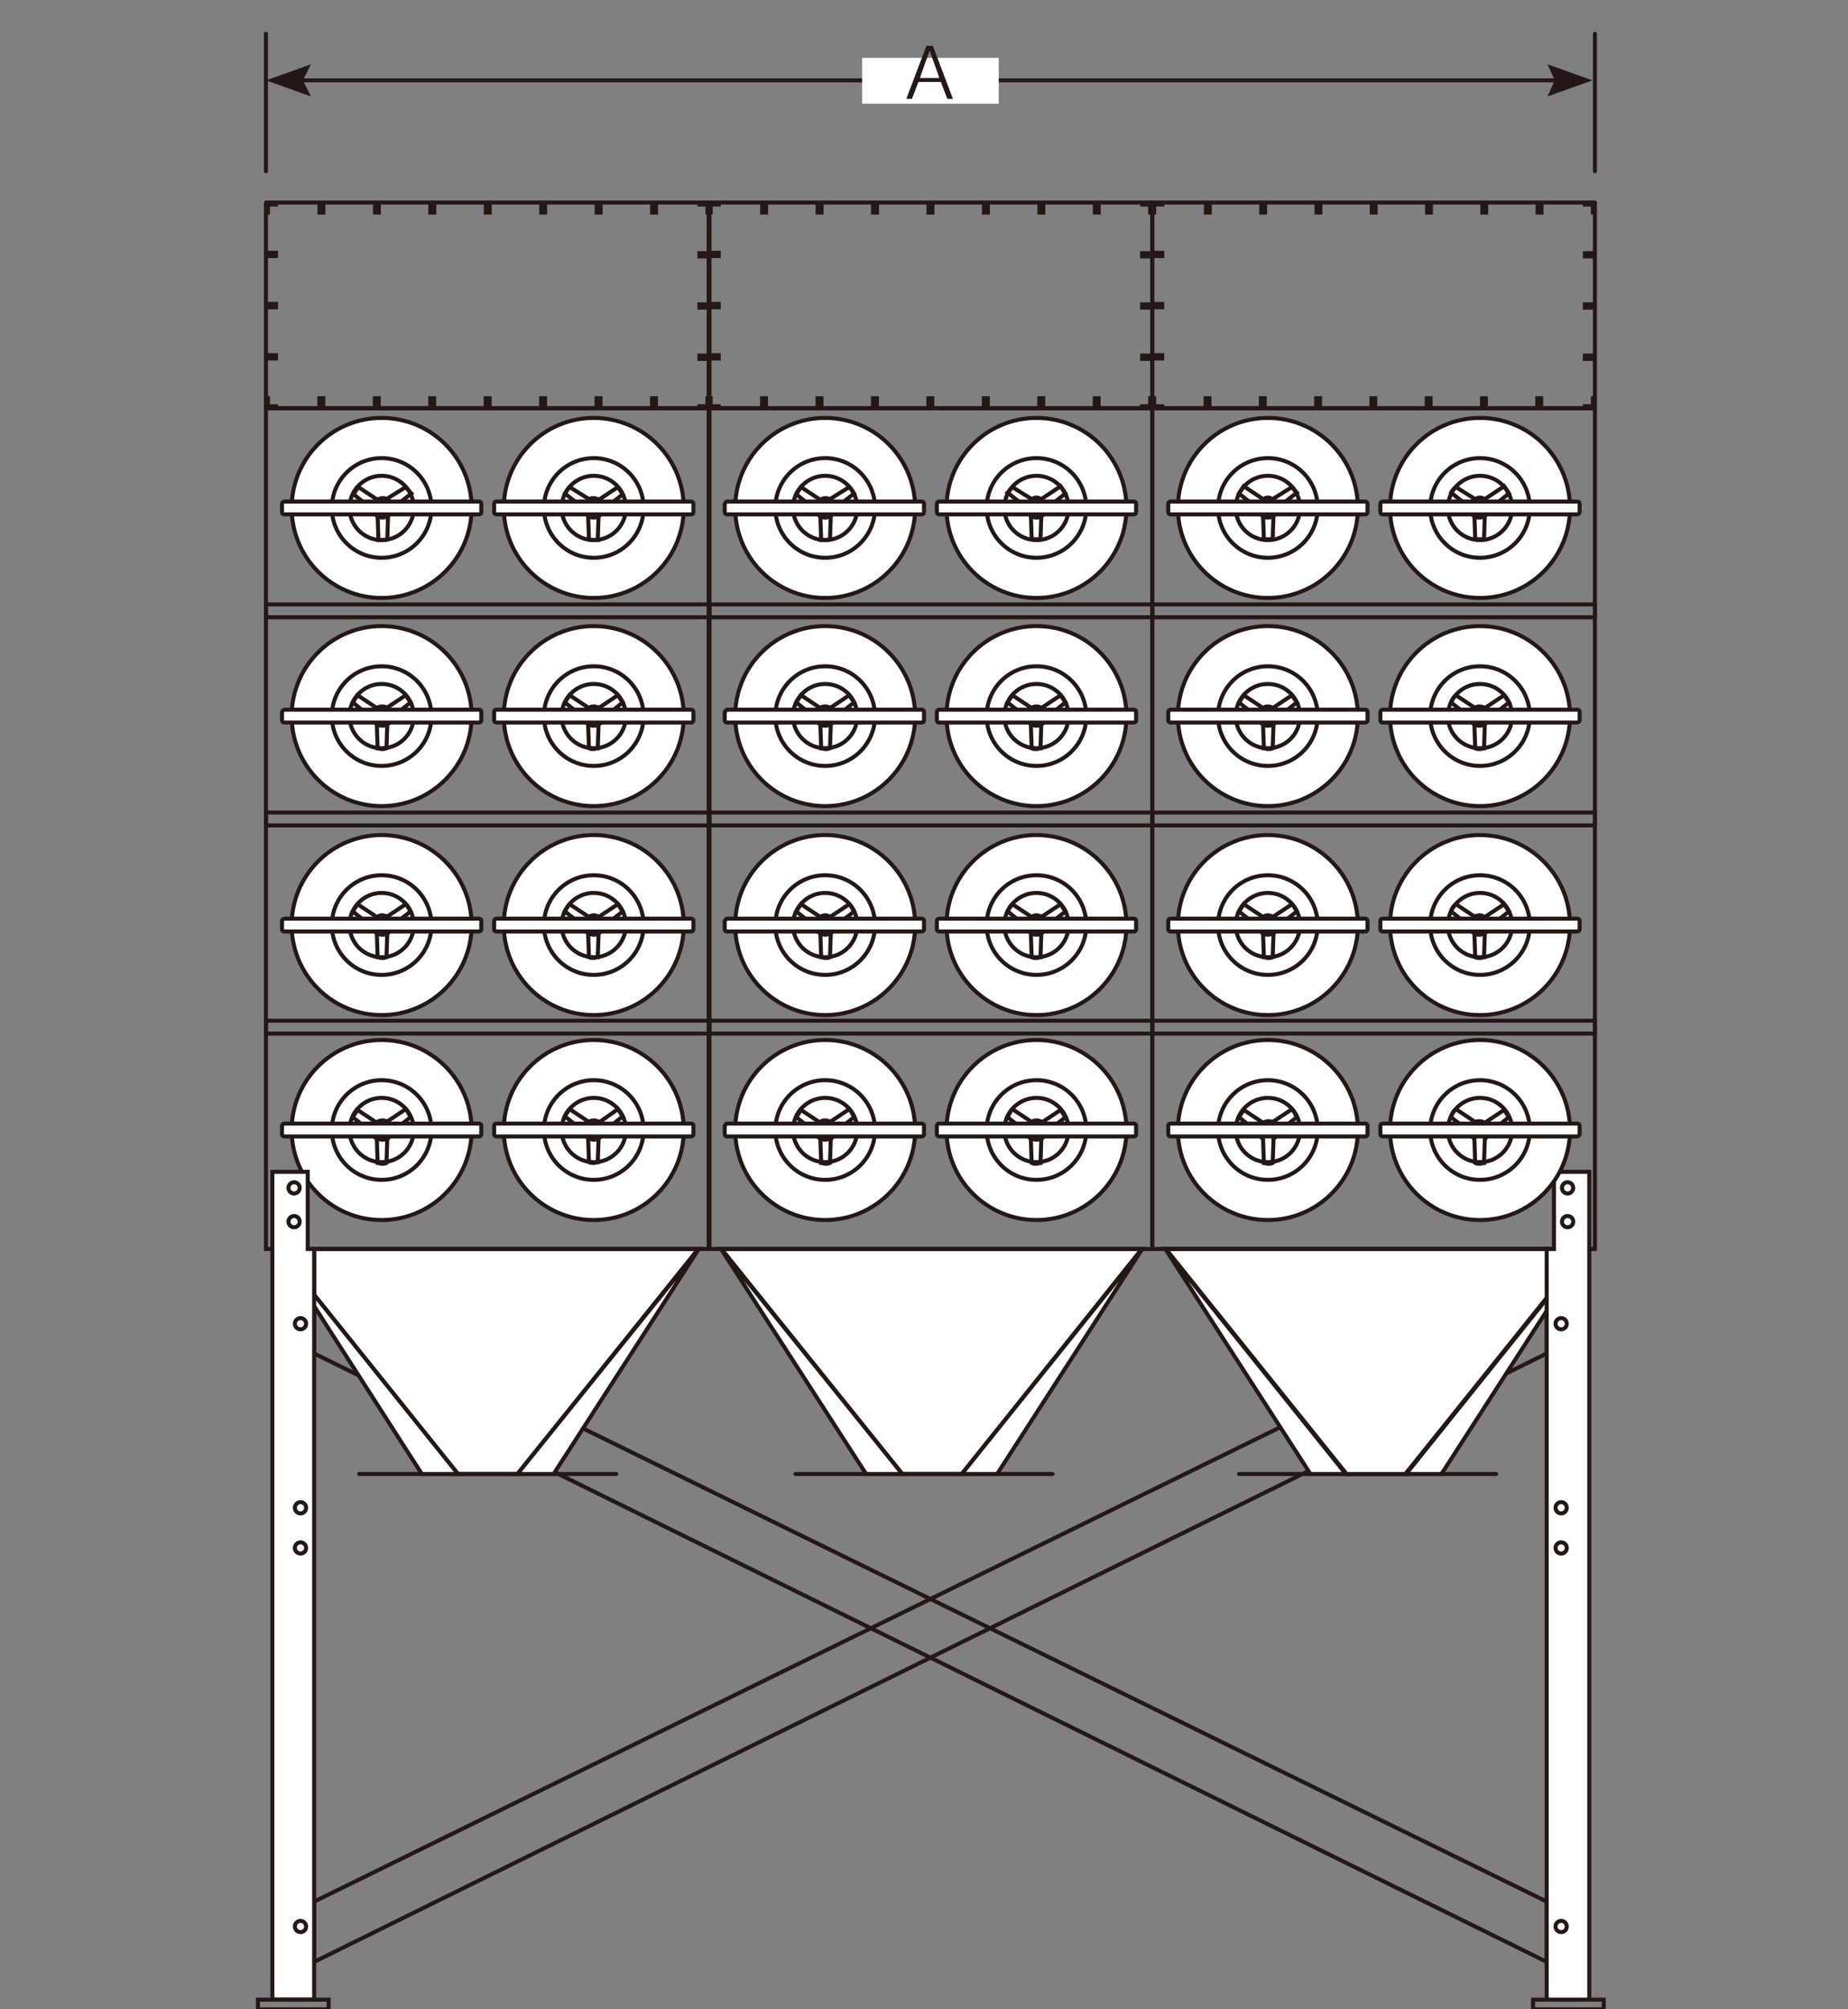 <?xml version="1.0" encoding="utf-8"?>
<!-- Generator: Adobe Illustrator 26.3.1, SVG Export Plug-In . SVG Version: 6.00 Build 0)  -->
<svg version="1.1" id="_イヤー_2" xmlns="http://www.w3.org/2000/svg" xmlns:xlink="http://www.w3.org/1999/xlink" x="0px"
	 y="0px" viewBox="0 0 230 250" style="enable-background:new 0 0 230 250;" xml:space="preserve">
<rect x="0" y="0" width="230" height="250" fill="#808080" stroke="none"/>
<style type="text/css">
	.st0{fill:none;stroke:#231815;stroke-width:0.5;stroke-linecap:round;stroke-miterlimit:10;}
	.st1{fill:#FFFFFF;stroke:#231815;stroke-width:0.5;stroke-linecap:round;stroke-miterlimit:10;}
	.st2{fill:none;stroke:#231815;stroke-width:0.5;stroke-linejoin:round;}
	.st3{clip-path:url(#SVGID_00000045594397511811096230000007235280145867690929_);}
	.st4{fill:none;stroke:#231815;stroke-width:3;stroke-miterlimit:10;}
	.st5{fill:none;stroke:#231815;stroke-width:3;stroke-miterlimit:10;stroke-dasharray:0,0,0.99,5.91;}
	.st6{fill:none;stroke:#231815;stroke-width:3;stroke-miterlimit:10;stroke-dasharray:0,0,0.91,5.46;}
	.st7{clip-path:url(#SVGID_00000091696352297436040590000000714188758702585760_);}
	.st8{clip-path:url(#SVGID_00000005977354271505737290000018031168969475295641_);}
	.st9{fill:none;stroke:#231815;stroke-width:3;stroke-miterlimit:10;stroke-dasharray:0,0,0.98,5.9;}
	.st10{fill:#231815;}
	.st11{fill:#FFFFFF;}
</style>
<g id="_イヤー_1-2">
	<g>
		<polygon class="st0" points="192.5,236.6 192.5,244.1 39.1,168.4 39.1,161.3 		"/>
		<polygon class="st0" points="39.1,236.6 39.1,244.1 192.5,168.4 192.5,161.3 		"/>
		<line class="st0" x1="186.2" y1="183.4" x2="154.2" y2="183.4"/>
		<polygon class="st1" points="163.1,183.4 145.1,155.5 167.5,183.4 		"/>
		<polygon class="st1" points="179.4,183.4 197.4,155.5 175,183.4 		"/>
		<polygon class="st1" points="192.8,161.1 174.9,183.4 167.6,183.4 145.1,155.4 192.8,155.4 		"/>
		<polygon class="st1" points="39.1,161.1 57,183.4 64.4,183.4 86.9,155.4 39.1,155.4 		"/>
		<polygon class="st1" points="89.8,155.4 112.3,183.4 112.3,183.4 119.7,183.4 142.1,155.4 		"/>
		<polygon class="st1" points="192.8,161.1 174.9,183.4 167.6,183.4 145.1,155.4 192.8,155.4 		"/>
		<line class="st0" x1="131" y1="183.4" x2="99" y2="183.4"/>
		<g>
			<line class="st0" x1="76.7" y1="183.4" x2="44.7" y2="183.4"/>
			<polygon class="st1" points="52.5,183.4 34.6,155.5 57,183.4 			"/>
			<polygon class="st1" points="68.9,183.4 86.9,155.5 64.4,183.4 			"/>
		</g>
		<polygon class="st1" points="107.8,183.4 89.8,155.5 112.3,183.4 		"/>
		<polygon class="st1" points="124.1,183.4 142.1,155.5 119.7,183.4 		"/>
		<rect x="143.4" y="50.8" class="st0" width="55.1" height="104.6"/>
		<rect x="33.1" y="50.8" class="st0" width="55.1" height="104.6"/>
		<circle class="st1" cx="47.5" cy="140.6" r="11.2"/>
		<circle class="st0" cx="47.5" cy="140.6" r="6.2"/>
		<path class="st0" d="M50.5,138l-2.4,1.6c-0.2-0.1-0.4-0.1-0.6-0.1s-0.4,0.1-0.6,0.2l-2.4-1.6c-0.2,0.3-0.4,0.6-0.6,0.9l2.5,2
			c0.1,0.3,0.2,0.5,0.5,0.7l0.1,3c0.2,0,0.3,0.1,0.5,0.1s0.4,0,0.6-0.1l0.1-3c0.3-0.2,0.4-0.5,0.5-0.8l2.4-1.9
			C50.9,138.6,50.7,138.2,50.5,138L50.5,138z"/>
		<circle class="st0" cx="47.6" cy="140.6" r="1.2"/>
		<circle class="st0" cx="47.5" cy="140.6" r="4"/>
		<path class="st1" d="M35.4,139.8h24.2c0.2,0,0.3,0.1,0.3,0.3v1c0,0.2-0.1,0.3-0.3,0.3H35.4c-0.2,0-0.3-0.1-0.3-0.3v-1
			C35.1,139.9,35.3,139.8,35.4,139.8z"/>
		<circle class="st1" cx="47.5" cy="115.1" r="11.2"/>
		<circle class="st0" cx="47.5" cy="115.1" r="6.2"/>
		<path class="st0" d="M50.5,112.5l-2.4,1.6c-0.2-0.1-0.4-0.2-0.6-0.2s-0.4,0.1-0.6,0.2l-2.4-1.6c-0.2,0.3-0.4,0.6-0.6,0.9l2.5,2
			c0.1,0.3,0.2,0.5,0.5,0.7l0.1,3c0.2,0,0.3,0.1,0.5,0.1s0.4,0,0.6-0.1l0.1-3c0.3-0.2,0.4-0.5,0.5-0.8l2.4-1.9
			C50.9,113,50.7,112.7,50.5,112.5L50.5,112.5z"/>
		<circle class="st0" cx="47.6" cy="115.1" r="1.2"/>
		<circle class="st0" cx="47.5" cy="115.1" r="4"/>
		<path class="st1" d="M35.4,114.3h24.2c0.2,0,0.3,0.1,0.3,0.3v1c0,0.2-0.1,0.3-0.3,0.3H35.4c-0.2,0-0.3-0.1-0.3-0.3v-1
			C35.1,114.4,35.3,114.3,35.4,114.3z"/>
		<polygon class="st1" points="38.3,145.8 33.9,145.8 33.9,248.8 39.1,248.8 39.1,155.4 38.3,155.4 		"/>
		<rect x="32.1" y="248.8" class="st0" width="8.8" height="1.2"/>
		<rect x="190.8" y="248.8" class="st0" width="8.8" height="1.2"/>
		<circle class="st0" cx="36.6" cy="147.8" r="0.7"/>
		<circle class="st0" cx="36.6" cy="152" r="0.7"/>
		<circle class="st0" cx="37.4" cy="164.7" r="0.7"/>
		<circle class="st0" cx="37.4" cy="187.6" r="0.7"/>
		<circle class="st0" cx="37.4" cy="192.6" r="0.7"/>
		<circle class="st0" cx="37.4" cy="239.7" r="0.7"/>
		<circle class="st1" cx="73.9" cy="140.6" r="11.2"/>
		<circle class="st0" cx="73.9" cy="140.6" r="6.2"/>
		<path class="st0" d="M70.9,138l2.4,1.6c0.2-0.1,0.4-0.1,0.6-0.1s0.4,0.1,0.6,0.2l2.4-1.7c0.2,0.3,0.4,0.6,0.6,0.9l-2.5,2
			c-0.1,0.3-0.2,0.5-0.5,0.7l-0.1,3c-0.2,0-0.3,0.1-0.5,0.1s-0.4,0-0.6-0.1l-0.1-3c-0.3-0.2-0.4-0.5-0.5-0.8l-2.4-1.9
			C70.5,138.6,70.7,138.2,70.9,138L70.9,138z"/>
		<circle class="st0" cx="73.9" cy="140.6" r="1.2"/>
		<circle class="st0" cx="73.9" cy="140.6" r="4"/>
		<path class="st1" d="M86,141.4H61.8c-0.2,0-0.3-0.1-0.3-0.3v-1c0-0.2,0.1-0.3,0.3-0.3H86c0.2,0,0.3,0.1,0.3,0.3v1
			C86.3,141.3,86.2,141.4,86,141.4z"/>
		<circle class="st1" cx="73.9" cy="115.1" r="11.2"/>
		<circle class="st0" cx="73.9" cy="115.1" r="6.2"/>
		<path class="st0" d="M70.9,112.5l2.4,1.6c0.2-0.1,0.4-0.2,0.6-0.2s0.4,0.1,0.6,0.2l2.4-1.6c0.2,0.3,0.4,0.6,0.6,0.9l-2.5,2
			c-0.1,0.3-0.2,0.5-0.5,0.7l-0.1,3c-0.2,0-0.3,0.1-0.5,0.1s-0.4,0-0.6-0.1l-0.1-3c-0.3-0.2-0.4-0.5-0.5-0.8l-2.4-1.9
			C70.5,113,70.7,112.7,70.9,112.5L70.9,112.5z"/>
		<circle class="st0" cx="73.9" cy="115.1" r="1.2"/>
		<circle class="st0" cx="73.9" cy="115.1" r="4"/>
		<path class="st1" d="M86,115.9H61.8c-0.2,0-0.3-0.1-0.3-0.3v-1c0-0.2,0.1-0.3,0.3-0.3H86c0.2,0,0.3,0.1,0.3,0.3v1
			C86.3,115.8,86.2,115.9,86,115.9z"/>
		<polygon class="st1" points="193.4,145.8 197.8,145.8 197.8,248.8 192.5,248.8 192.5,155.4 193.4,155.4 		"/>
		<circle class="st0" cx="195.1" cy="147.8" r="0.7"/>
		<circle class="st0" cx="195.1" cy="152" r="0.7"/>
		<circle class="st0" cx="194.3" cy="164.7" r="0.7"/>
		<circle class="st0" cx="194.3" cy="187.6" r="0.7"/>
		<circle class="st0" cx="194.3" cy="192.6" r="0.7"/>
		<circle class="st0" cx="194.3" cy="239.7" r="0.7"/>
		<rect x="33.1" y="127" class="st0" width="55.1" height="1.6"/>
		<rect x="33.1" y="25.2" class="st2" width="55.2" height="25.6"/>
		<g>
			<g>
				<g>
					<g>
						<defs>
							<rect id="SVGID_1_" x="33.1" y="25.2" width="55.2" height="25.6"/>
						</defs>
						<clipPath id="SVGID_00000183962143894162641270000002618385140173259425_">
							<use xlink:href="#SVGID_1_"  style="overflow:visible;"/>
						</clipPath>
						<g style="clip-path:url(#SVGID_00000183962143894162641270000002618385140173259425_);">
							<g>
								<polyline class="st4" points="88.3,25.7 88.3,25.2 87.8,25.2 								"/>
								<line class="st5" x1="81.9" y1="25.2" x2="36.5" y2="25.2"/>
								<polyline class="st4" points="33.6,25.2 33.1,25.2 33.1,25.7 								"/>
								<line class="st6" x1="33.1" y1="31.2" x2="33.1" y2="47.6"/>
								<polyline class="st4" points="33.1,50.3 33.1,50.8 33.6,50.8 								"/>
								<line class="st5" x1="39.5" y1="50.8" x2="84.8" y2="50.8"/>
								<polyline class="st4" points="87.8,50.8 88.3,50.8 88.3,50.3 								"/>
								<line class="st6" x1="88.3" y1="44.9" x2="88.3" y2="28.5"/>
							</g>
						</g>
					</g>
				</g>
			</g>
		</g>
		<circle class="st1" cx="157.8" cy="140.6" r="11.2"/>
		<circle class="st0" cx="157.8" cy="140.6" r="6.2"/>
		<path class="st0" d="M160.8,138l-2.4,1.6c-0.2-0.1-0.4-0.1-0.6-0.1s-0.4,0.1-0.6,0.2l-2.4-1.6c-0.2,0.3-0.4,0.6-0.6,0.9l2.5,2
			c0.1,0.3,0.2,0.5,0.5,0.7l0.1,3c0.2,0,0.3,0.1,0.5,0.1s0.4,0,0.6-0.1l0.1-3c0.3-0.2,0.4-0.5,0.5-0.8l2.4-1.9
			C161.2,138.6,161,138.2,160.8,138L160.8,138z"/>
		<circle class="st0" cx="157.8" cy="140.6" r="4"/>
		<circle class="st1" cx="157.8" cy="115.1" r="11.2"/>
		<circle class="st0" cx="157.8" cy="115.1" r="6.2"/>
		<path class="st0" d="M160.8,112.5l-2.4,1.6c-0.2-0.1-0.4-0.2-0.6-0.2s-0.4,0.1-0.6,0.2l-2.4-1.6c-0.2,0.3-0.4,0.6-0.6,0.9l2.5,2
			c0.1,0.3,0.2,0.5,0.5,0.7l0.1,3c0.2,0,0.3,0.1,0.5,0.1s0.4,0,0.6-0.1l0.1-3c0.3-0.2,0.4-0.5,0.5-0.8l2.4-1.9
			C161.2,113,161,112.7,160.8,112.5L160.8,112.5z"/>
		<circle class="st0" cx="157.8" cy="115.1" r="1.2"/>
		<circle class="st0" cx="157.8" cy="115.1" r="4"/>
		<path class="st1" d="M145.7,114.3h24.2c0.2,0,0.3,0.1,0.3,0.3v1c0,0.2-0.1,0.3-0.3,0.3h-24.2c-0.2,0-0.3-0.1-0.3-0.3v-1
			C145.4,114.4,145.5,114.3,145.7,114.3z"/>
		<circle class="st1" cx="184.2" cy="140.6" r="11.2"/>
		<circle class="st0" cx="184.2" cy="140.6" r="6.2"/>
		<path class="st0" d="M181.2,138l2.4,1.6c0.2-0.1,0.4-0.1,0.6-0.1c0.2,0,0.4,0.1,0.6,0.2l2.4-1.6c0.2,0.3,0.4,0.6,0.6,0.9l-2.5,2
			c-0.1,0.3-0.2,0.5-0.5,0.7l-0.1,3c-0.2,0-0.3,0.1-0.5,0.1s-0.4,0-0.6-0.1l-0.1-3c-0.3-0.2-0.4-0.5-0.5-0.8l-2.4-1.9
			C180.7,138.6,180.9,138.2,181.2,138L181.2,138z"/>
		<circle class="st0" cx="184.2" cy="140.6" r="4"/>
		<circle class="st1" cx="184.2" cy="115.1" r="11.2"/>
		<circle class="st0" cx="184.2" cy="115.1" r="6.2"/>
		<path class="st0" d="M181.2,112.5l2.4,1.6c0.2-0.1,0.4-0.2,0.6-0.2c0.2,0,0.4,0.1,0.6,0.2l2.4-1.6c0.2,0.3,0.4,0.6,0.6,0.9l-2.5,2
			c-0.1,0.3-0.2,0.5-0.5,0.7l-0.1,3c-0.2,0-0.3,0.1-0.5,0.1s-0.4,0-0.6-0.1l-0.1-3c-0.3-0.2-0.4-0.5-0.5-0.8l-2.4-1.9
			C180.7,113,180.9,112.7,181.2,112.5L181.2,112.5z"/>
		<circle class="st0" cx="184.1" cy="115.1" r="1.2"/>
		<circle class="st0" cx="184.2" cy="115.1" r="4"/>
		<path class="st1" d="M196.3,115.9h-24.2c-0.2,0-0.3-0.1-0.3-0.3v-1c0-0.2,0.1-0.3,0.3-0.3h24.2c0.2,0,0.3,0.1,0.3,0.3v1
			C196.6,115.8,196.4,115.9,196.3,115.9z"/>
		<path class="st1" d="M145.7,139.8h24.2c0.2,0,0.3,0.1,0.3,0.3v1c0,0.2-0.1,0.3-0.3,0.3h-24.2c-0.2,0-0.3-0.1-0.3-0.3v-1
			C145.4,139.9,145.5,139.8,145.7,139.8z"/>
		<path class="st1" d="M196.3,141.4h-24.2c-0.2,0-0.3-0.1-0.3-0.3v-1c0-0.2,0.1-0.3,0.3-0.3h24.2c0.2,0,0.3,0.1,0.3,0.3v1
			C196.6,141.3,196.4,141.4,196.3,141.4z"/>
		<rect x="143.4" y="127" class="st0" width="55.1" height="1.6"/>
		<circle class="st1" cx="47.5" cy="89.1" r="11.2"/>
		<circle class="st0" cx="47.5" cy="89.1" r="6.2"/>
		<path class="st0" d="M50.5,86.5l-2.4,1.6c-0.2-0.1-0.4-0.2-0.6-0.2s-0.4,0.1-0.6,0.2l-2.4-1.6c-0.2,0.3-0.4,0.6-0.6,0.9l2.5,2
			c0.1,0.3,0.2,0.5,0.5,0.7l0.1,3c0.2,0,0.3,0.1,0.5,0.1s0.4,0,0.6-0.1l0.1-3c0.3-0.2,0.4-0.5,0.5-0.8l2.4-1.9
			C50.9,87.1,50.7,86.8,50.5,86.5L50.5,86.5z"/>
		<circle class="st0" cx="47.6" cy="89.1" r="1.2"/>
		<circle class="st0" cx="47.5" cy="89.1" r="4"/>
		<path class="st1" d="M35.4,88.3h24.2c0.2,0,0.3,0.1,0.3,0.3v1c0,0.2-0.1,0.3-0.3,0.3H35.4c-0.2,0-0.3-0.1-0.3-0.3v-1
			C35.1,88.5,35.3,88.3,35.4,88.3z"/>
		<circle class="st1" cx="73.9" cy="89.1" r="11.2"/>
		<circle class="st0" cx="73.9" cy="89.1" r="6.2"/>
		<path class="st0" d="M70.9,86.5l2.4,1.6c0.2-0.1,0.4-0.2,0.6-0.2s0.4,0.1,0.6,0.2l2.4-1.6c0.2,0.3,0.4,0.6,0.6,0.9l-2.5,2
			c-0.1,0.3-0.2,0.5-0.5,0.7l-0.1,3c-0.2,0-0.3,0.1-0.5,0.1s-0.4,0-0.6-0.1l-0.1-3c-0.3-0.2-0.4-0.5-0.5-0.8l-2.4-1.9
			C70.5,87.1,70.7,86.8,70.9,86.5L70.9,86.5z"/>
		<circle class="st0" cx="73.9" cy="89.1" r="1.2"/>
		<circle class="st0" cx="73.9" cy="89.1" r="4"/>
		<path class="st1" d="M86,89.9H61.8c-0.2,0-0.3-0.1-0.3-0.3v-1c0-0.2,0.1-0.3,0.3-0.3H86c0.2,0,0.3,0.1,0.3,0.3v1
			C86.3,89.8,86.2,89.9,86,89.9z"/>
		<rect x="33.1" y="101.1" class="st0" width="55.1" height="1.6"/>
		<circle class="st1" cx="157.8" cy="89.1" r="11.2"/>
		<circle class="st0" cx="157.8" cy="89.1" r="6.2"/>
		<path class="st0" d="M160.8,86.5l-2.4,1.6c-0.2-0.1-0.4-0.2-0.6-0.2s-0.4,0.1-0.6,0.2l-2.4-1.6c-0.2,0.3-0.4,0.6-0.6,0.9l2.5,2
			c0.1,0.3,0.2,0.5,0.5,0.7l0.1,3c0.2,0,0.3,0.1,0.5,0.1s0.4,0,0.6-0.1l0.1-3c0.3-0.2,0.4-0.5,0.5-0.8l2.4-1.9
			C161.2,87.1,161,86.8,160.8,86.5L160.8,86.5z"/>
		<circle class="st0" cx="157.8" cy="89.1" r="1.2"/>
		<circle class="st0" cx="157.8" cy="89.1" r="4"/>
		<path class="st1" d="M145.7,88.3h24.2c0.2,0,0.3,0.1,0.3,0.3v1c0,0.2-0.1,0.3-0.3,0.3h-24.2c-0.2,0-0.3-0.1-0.3-0.3v-1
			C145.4,88.5,145.5,88.3,145.7,88.3z"/>
		<circle class="st1" cx="184.2" cy="89.1" r="11.2"/>
		<circle class="st0" cx="184.2" cy="89.1" r="6.2"/>
		<path class="st0" d="M181.2,86.5l2.4,1.6c0.2-0.1,0.4-0.2,0.6-0.2c0.2,0,0.4,0.1,0.6,0.2l2.4-1.6c0.2,0.3,0.4,0.6,0.6,0.9l-2.5,2
			c-0.1,0.3-0.2,0.5-0.5,0.7l-0.1,3c-0.2,0-0.3,0.1-0.5,0.1s-0.4,0-0.6-0.1l-0.1-3c-0.3-0.2-0.4-0.5-0.5-0.8l-2.4-1.9
			C180.7,87.1,180.9,86.8,181.2,86.5L181.2,86.5z"/>
		<circle class="st0" cx="184.1" cy="89.1" r="1.2"/>
		<circle class="st0" cx="184.2" cy="89.1" r="4"/>
		<path class="st1" d="M196.3,89.9h-24.2c-0.2,0-0.3-0.1-0.3-0.3v-1c0-0.2,0.1-0.3,0.3-0.3h24.2c0.2,0,0.3,0.1,0.3,0.3v1
			C196.6,89.8,196.4,89.9,196.3,89.9z"/>
		<rect x="143.4" y="101.1" class="st0" width="55.1" height="1.6"/>
		<circle class="st1" cx="47.5" cy="63.2" r="11.2"/>
		<circle class="st0" cx="47.5" cy="63.2" r="6.2"/>
		<path class="st0" d="M50.5,60.6l-2.4,1.5C48,62,47.8,62,47.6,62s-0.4,0.1-0.6,0.2l-2.4-1.6c-0.2,0.3-0.4,0.6-0.6,0.9l2.5,2
			c0.1,0.3,0.2,0.5,0.5,0.7l0.1,3c0.2,0,0.3,0,0.5,0s0.4,0,0.6-0.1l0.1-3c0.3-0.2,0.4-0.5,0.5-0.8l2.4-1.9
			C50.9,61.1,50.7,60.8,50.5,60.6L50.5,60.6z"/>
		<circle class="st0" cx="47.6" cy="63.2" r="1.2"/>
		<circle class="st0" cx="47.5" cy="63.2" r="4"/>
		<path class="st1" d="M35.4,62.4h24.2c0.2,0,0.3,0.1,0.3,0.3v1c0,0.2-0.1,0.3-0.3,0.3H35.4c-0.2,0-0.3-0.1-0.3-0.3v-1
			C35.1,62.5,35.3,62.4,35.4,62.4z"/>
		<circle class="st1" cx="73.9" cy="63.2" r="11.2"/>
		<circle class="st0" cx="73.9" cy="63.2" r="6.2"/>
		<path class="st0" d="M70.9,60.6l2.4,1.5c0.2-0.1,0.3-0.1,0.6-0.1c0.2,0,0.4,0.1,0.6,0.2l2.4-1.6c0.2,0.3,0.4,0.6,0.6,0.9l-2.5,2
			c-0.1,0.3-0.2,0.5-0.5,0.7l-0.1,3c-0.2,0-0.3,0-0.5,0s-0.4,0-0.6-0.1l-0.1-3c-0.3-0.2-0.4-0.5-0.5-0.8l-2.4-1.9
			C70.5,61.1,70.7,60.8,70.9,60.6L70.9,60.6z"/>
		<circle class="st0" cx="73.9" cy="63.2" r="1.2"/>
		<circle class="st0" cx="73.9" cy="63.2" r="4"/>
		<path class="st1" d="M86,64H61.8c-0.2,0-0.3-0.1-0.3-0.3v-1c0-0.2,0.1-0.3,0.3-0.3H86c0.2,0,0.3,0.1,0.3,0.3v1
			C86.3,63.9,86.2,64,86,64z"/>
		<rect x="33.1" y="75.2" class="st0" width="55.1" height="1.6"/>
		<rect x="88.3" y="50.8" class="st0" width="55.1" height="104.6"/>
		<circle class="st1" cx="102.7" cy="140.6" r="11.2"/>
		<circle class="st0" cx="102.7" cy="140.6" r="6.2"/>
		<path class="st0" d="M105.7,138l-2.4,1.6c-0.2-0.1-0.4-0.1-0.6-0.1s-0.4,0.1-0.6,0.2l-2.4-1.6c-0.2,0.3-0.4,0.6-0.6,0.9l2.5,2
			c0.1,0.3,0.2,0.5,0.5,0.7l0.1,3c0.2,0,0.3,0.1,0.5,0.1s0.4,0,0.6-0.1l0.1-3c0.3-0.2,0.4-0.5,0.5-0.8l2.4-1.9
			C106.1,138.6,105.9,138.2,105.7,138L105.7,138z"/>
		<circle class="st0" cx="102.7" cy="140.6" r="1.2"/>
		<circle class="st0" cx="102.7" cy="140.6" r="4"/>
		<path class="st1" d="M90.5,139.8h24.2c0.2,0,0.3,0.1,0.3,0.3v1c0,0.2-0.1,0.3-0.3,0.3H90.5c-0.2,0-0.3-0.1-0.3-0.3v-1
			C90.3,139.9,90.4,139.8,90.5,139.8z"/>
		<circle class="st1" cx="102.7" cy="115.1" r="11.2"/>
		<circle class="st0" cx="102.7" cy="115.1" r="6.2"/>
		<path class="st0" d="M105.7,112.5l-2.4,1.6c-0.2-0.1-0.4-0.2-0.6-0.2s-0.4,0.1-0.6,0.2l-2.4-1.6c-0.2,0.3-0.4,0.6-0.6,0.9l2.5,2
			c0.1,0.3,0.2,0.5,0.5,0.7l0.1,3c0.2,0,0.3,0.1,0.5,0.1s0.4,0,0.6-0.1l0.1-3c0.3-0.2,0.4-0.5,0.5-0.8l2.4-1.9
			C106.1,113,105.9,112.7,105.7,112.5L105.7,112.5z"/>
		<circle class="st0" cx="102.7" cy="115.1" r="1.2"/>
		<circle class="st0" cx="102.7" cy="115.1" r="4"/>
		<path class="st1" d="M90.5,114.3h24.2c0.2,0,0.3,0.1,0.3,0.3v1c0,0.2-0.1,0.3-0.3,0.3H90.5c-0.2,0-0.3-0.1-0.3-0.3v-1
			C90.3,114.4,90.4,114.3,90.5,114.3z"/>
		<circle class="st1" cx="129" cy="140.6" r="11.2"/>
		<circle class="st0" cx="129" cy="140.6" r="6.2"/>
		<path class="st0" d="M126,138l2.4,1.6c0.2-0.1,0.4-0.1,0.6-0.1s0.4,0.1,0.6,0.2l2.4-1.6c0.2,0.3,0.4,0.6,0.6,0.9l-2.5,2
			c-0.1,0.3-0.2,0.5-0.5,0.7l-0.1,3c-0.2,0-0.3,0.1-0.5,0.1s-0.4,0-0.6-0.1l-0.1-3c-0.3-0.2-0.4-0.5-0.5-0.8l-2.4-1.9
			C125.6,138.6,125.8,138.2,126,138L126,138z"/>
		<circle class="st0" cx="129" cy="140.6" r="1.2"/>
		<circle class="st0" cx="129" cy="140.6" r="4"/>
		<path class="st1" d="M141.1,141.4h-24.2c-0.2,0-0.3-0.1-0.3-0.3v-1c0-0.2,0.1-0.3,0.3-0.3h24.2c0.2,0,0.3,0.1,0.3,0.3v1
			C141.4,141.3,141.3,141.4,141.1,141.4z"/>
		<circle class="st1" cx="129" cy="115.1" r="11.2"/>
		<circle class="st0" cx="129" cy="115.1" r="6.2"/>
		<path class="st0" d="M126,112.5l2.4,1.6c0.2-0.1,0.4-0.2,0.6-0.2s0.4,0.1,0.6,0.2l2.4-1.6c0.2,0.3,0.4,0.6,0.6,0.9l-2.5,2
			c-0.1,0.3-0.2,0.5-0.5,0.7l-0.1,3c-0.2,0-0.3,0.1-0.5,0.1s-0.4,0-0.6-0.1l-0.1-3c-0.3-0.2-0.4-0.5-0.5-0.8l-2.4-1.9
			C125.6,113,125.8,112.7,126,112.5L126,112.5z"/>
		<circle class="st0" cx="129" cy="115.1" r="1.2"/>
		<circle class="st0" cx="129" cy="115.1" r="4"/>
		<path class="st1" d="M141.1,115.9h-24.2c-0.2,0-0.3-0.1-0.3-0.3v-1c0-0.2,0.1-0.3,0.3-0.3h24.2c0.2,0,0.3,0.1,0.3,0.3v1
			C141.4,115.8,141.3,115.9,141.1,115.9z"/>
		<rect x="88.3" y="127" class="st0" width="55.1" height="1.6"/>
		<rect x="88.2" y="25.2" class="st2" width="55.2" height="25.6"/>
		<g>
			<g>
				<g>
					<g>
						<defs>
							<rect id="SVGID_00000181782628684780609510000005749728625507592894_" x="88.2" y="25.2" width="55.2" height="25.6"/>
						</defs>
						<clipPath id="SVGID_00000148637874282076315170000017466245122810368643_">
							<use xlink:href="#SVGID_00000181782628684780609510000005749728625507592894_"  style="overflow:visible;"/>
						</clipPath>
						<g style="clip-path:url(#SVGID_00000148637874282076315170000017466245122810368643_);">
							<g>
								<polyline class="st4" points="143.4,25.7 143.4,25.2 142.9,25.2 								"/>
								<line class="st5" x1="137" y1="25.2" x2="91.7" y2="25.2"/>
								<polyline class="st4" points="88.7,25.2 88.2,25.2 88.2,25.7 								"/>
								<line class="st6" x1="88.2" y1="31.2" x2="88.2" y2="47.6"/>
								<polyline class="st4" points="88.2,50.3 88.2,50.8 88.7,50.8 								"/>
								<line class="st5" x1="94.6" y1="50.8" x2="140" y2="50.8"/>
								<polyline class="st4" points="142.9,50.8 143.4,50.8 143.4,50.3 								"/>
								<line class="st6" x1="143.4" y1="44.9" x2="143.4" y2="28.5"/>
							</g>
						</g>
					</g>
				</g>
			</g>
		</g>
		<circle class="st1" cx="102.7" cy="89.1" r="11.2"/>
		<circle class="st0" cx="102.7" cy="89.1" r="6.2"/>
		<path class="st0" d="M105.7,86.5l-2.4,1.6c-0.2-0.1-0.4-0.2-0.6-0.2s-0.4,0.1-0.6,0.2l-2.4-1.6c-0.2,0.3-0.4,0.6-0.6,0.9l2.5,2
			c0.1,0.3,0.2,0.5,0.5,0.7l0.1,3c0.2,0,0.3,0.1,0.5,0.1s0.4,0,0.6-0.1l0.1-3c0.3-0.2,0.4-0.5,0.5-0.8l2.4-1.9
			C106.1,87.1,105.9,86.8,105.7,86.5L105.7,86.5z"/>
		<circle class="st0" cx="102.7" cy="89.1" r="1.2"/>
		<circle class="st0" cx="102.7" cy="89.1" r="4"/>
		<path class="st1" d="M90.5,88.3h24.2c0.2,0,0.3,0.1,0.3,0.3v1c0,0.2-0.1,0.3-0.3,0.3H90.5c-0.2,0-0.3-0.1-0.3-0.3v-1
			C90.3,88.5,90.4,88.3,90.5,88.3z"/>
		<circle class="st1" cx="129" cy="89.1" r="11.2"/>
		<circle class="st0" cx="129" cy="89.1" r="6.2"/>
		<path class="st0" d="M126,86.5l2.4,1.6c0.2-0.1,0.4-0.2,0.6-0.2s0.4,0.1,0.6,0.2l2.4-1.6c0.2,0.3,0.4,0.6,0.6,0.9l-2.5,2
			c-0.1,0.3-0.2,0.5-0.5,0.7l-0.1,3c-0.2,0-0.3,0.1-0.5,0.1s-0.4,0-0.6-0.1l-0.1-3c-0.3-0.2-0.4-0.5-0.5-0.8l-2.4-1.9
			C125.6,87.1,125.8,86.8,126,86.5L126,86.5z"/>
		<circle class="st0" cx="129" cy="89.1" r="1.2"/>
		<circle class="st0" cx="129" cy="89.1" r="4"/>
		<path class="st1" d="M141.1,89.9h-24.2c-0.2,0-0.3-0.1-0.3-0.3v-1c0-0.2,0.1-0.3,0.3-0.3h24.2c0.2,0,0.3,0.1,0.3,0.3v1
			C141.4,89.8,141.3,89.9,141.1,89.9z"/>
		<rect x="88.3" y="101.1" class="st0" width="55.1" height="1.6"/>
		<circle class="st1" cx="102.7" cy="63.2" r="11.2"/>
		<circle class="st0" cx="102.7" cy="63.2" r="6.2"/>
		<path class="st0" d="M105.7,60.6l-2.4,1.5c-0.2-0.1-0.4-0.1-0.6-0.1s-0.4,0.1-0.6,0.2l-2.4-1.6c-0.2,0.3-0.4,0.6-0.6,0.9l2.5,2
			c0.1,0.3,0.2,0.5,0.5,0.7l0.1,3c0.2,0,0.3,0,0.5,0s0.4,0,0.6-0.1l0.1-3c0.3-0.2,0.4-0.5,0.5-0.8l2.4-1.9
			C106.1,61.1,105.9,60.8,105.7,60.6L105.7,60.6z"/>
		<circle class="st0" cx="102.7" cy="63.2" r="1.2"/>
		<circle class="st0" cx="102.7" cy="63.2" r="4"/>
		<path class="st1" d="M90.5,62.4h24.2c0.2,0,0.3,0.1,0.3,0.3v1c0,0.2-0.1,0.3-0.3,0.3H90.5c-0.2,0-0.3-0.1-0.3-0.3v-1
			C90.3,62.5,90.4,62.4,90.5,62.4z"/>
		<circle class="st1" cx="129" cy="63.2" r="11.2"/>
		<circle class="st0" cx="129" cy="63.2" r="6.2"/>
		<path class="st0" d="M126,60.6l2.4,1.5c0.2-0.1,0.4-0.2,0.6-0.2s0.4,0.1,0.6,0.2l2.4-1.6c0.2,0.3,0.4,0.6,0.6,0.9l-2.5,2
			c-0.1,0.3-0.2,0.5-0.5,0.7l-0.1,3c-0.2,0-0.3,0-0.5,0s-0.4,0-0.6-0.1l-0.1-3c-0.3-0.2-0.4-0.5-0.5-0.8l-2.4-1.9
			C125.6,61.1,125.8,60.8,126,60.6L126,60.6z"/>
		<circle class="st0" cx="129" cy="63.2" r="1.2"/>
		<circle class="st0" cx="129" cy="63.2" r="4"/>
		<path class="st1" d="M141.1,64h-24.2c-0.2,0-0.3-0.1-0.3-0.3v-1c0-0.2,0.1-0.3,0.3-0.3h24.2c0.2,0,0.3,0.1,0.3,0.3v1
			C141.4,63.9,141.3,64,141.1,64z"/>
		<rect x="88.3" y="75.2" class="st0" width="55.1" height="1.6"/>
		<circle class="st1" cx="157.8" cy="63.2" r="11.2"/>
		<circle class="st0" cx="157.8" cy="63.2" r="6.2"/>
		<path class="st0" d="M160.8,60.6l-2.4,1.5c-0.2-0.1-0.4-0.2-0.6-0.2s-0.4,0.1-0.6,0.2l-2.4-1.6c-0.2,0.3-0.4,0.6-0.6,0.9l2.5,2
			c0.1,0.3,0.2,0.5,0.5,0.7l0.1,3c0.2,0,0.3,0,0.5,0s0.4,0,0.6-0.1l0.1-3c0.3-0.2,0.4-0.5,0.5-0.8l2.4-1.9
			C161.2,61.1,161,60.8,160.8,60.6L160.8,60.6z"/>
		<circle class="st0" cx="157.8" cy="63.2" r="1.2"/>
		<circle class="st0" cx="157.8" cy="63.2" r="4"/>
		<path class="st1" d="M145.7,62.4h24.2c0.2,0,0.3,0.1,0.3,0.3v1c0,0.2-0.1,0.3-0.3,0.3h-24.2c-0.2,0-0.3-0.1-0.3-0.3v-1
			C145.4,62.5,145.5,62.4,145.7,62.4z"/>
		<circle class="st1" cx="184.2" cy="63.2" r="11.2"/>
		<circle class="st0" cx="184.2" cy="63.2" r="6.2"/>
		<path class="st0" d="M181.2,60.6l2.4,1.5c0.2-0.1,0.4-0.2,0.6-0.2c0.2,0,0.4,0.1,0.6,0.2l2.4-1.6c0.2,0.3,0.4,0.6,0.6,0.9l-2.5,2
			c-0.1,0.3-0.2,0.5-0.5,0.7l-0.1,3c-0.2,0-0.3,0-0.5,0s-0.4,0-0.6-0.1l-0.1-3c-0.3-0.2-0.4-0.5-0.5-0.8l-2.4-1.9
			C180.7,61.1,180.9,60.8,181.2,60.6L181.2,60.6z"/>
		<circle class="st0" cx="184.1" cy="63.2" r="1.2"/>
		<circle class="st0" cx="184.2" cy="63.2" r="4"/>
		<path class="st1" d="M196.3,64h-24.2c-0.2,0-0.3-0.1-0.3-0.3v-1c0-0.2,0.1-0.3,0.3-0.3h24.2c0.2,0,0.3,0.1,0.3,0.3v1
			C196.6,63.9,196.4,64,196.3,64z"/>
		<rect x="143.4" y="75.2" class="st0" width="55.1" height="1.6"/>
		<rect x="143.4" y="25.2" class="st2" width="55.1" height="25.6"/>
		<g>
			<g>
				<g>
					<g>
						<defs>
							<rect id="SVGID_00000031898463616800110660000004721902494651690904_" x="143.4" y="25.2" width="55.1" height="25.6"/>
						</defs>
						<clipPath id="SVGID_00000157986291160721725990000004344521427438017418_">
							<use xlink:href="#SVGID_00000031898463616800110660000004721902494651690904_"  style="overflow:visible;"/>
						</clipPath>
						<g style="clip-path:url(#SVGID_00000157986291160721725990000004344521427438017418_);">
							<g>
								<polyline class="st4" points="198.5,25.7 198.5,25.2 198,25.2 								"/>
								<line class="st9" x1="192.1" y1="25.2" x2="146.9" y2="25.2"/>
								<polyline class="st4" points="143.9,25.2 143.4,25.2 143.4,25.7 								"/>
								<line class="st6" x1="143.4" y1="31.2" x2="143.4" y2="47.6"/>
								<polyline class="st4" points="143.4,50.3 143.4,50.8 143.9,50.8 								"/>
								<line class="st9" x1="149.8" y1="50.8" x2="195" y2="50.8"/>
								<polyline class="st4" points="198,50.8 198.5,50.8 198.5,50.3 								"/>
								<line class="st6" x1="198.5" y1="44.9" x2="198.5" y2="28.5"/>
							</g>
						</g>
					</g>
				</g>
			</g>
		</g>
		<line class="st0" x1="198.5" y1="21.3" x2="198.5" y2="4.2"/>
		<line class="st0" x1="33.1" y1="21.3" x2="33.1" y2="4.2"/>
		<polygon class="st10" points="198.2,10 192.6,12 193.5,10 192.6,8 		"/>
		<polygon class="st10" points="33.1,10 38.7,8 37.7,10 38.7,12 		"/>
		<line class="st0" x1="37.7" y1="10" x2="193.5" y2="10"/>
		<rect x="107.3" y="7.2" class="st11" width="17" height="5.7"/>
		<path class="st10" d="M117.9,12.3l-0.8-2.1h-2.8l-0.8,2.1h-0.7l2.5-6.6h0.8l2.5,6.6L117.9,12.3L117.9,12.3z M115.7,6.3
			c-0.1,0.3-1.2,3.3-1.2,3.4h2.4C116.9,9.6,115.8,6.6,115.7,6.3L115.7,6.3z"/>
	</g>
</g>
</svg>
